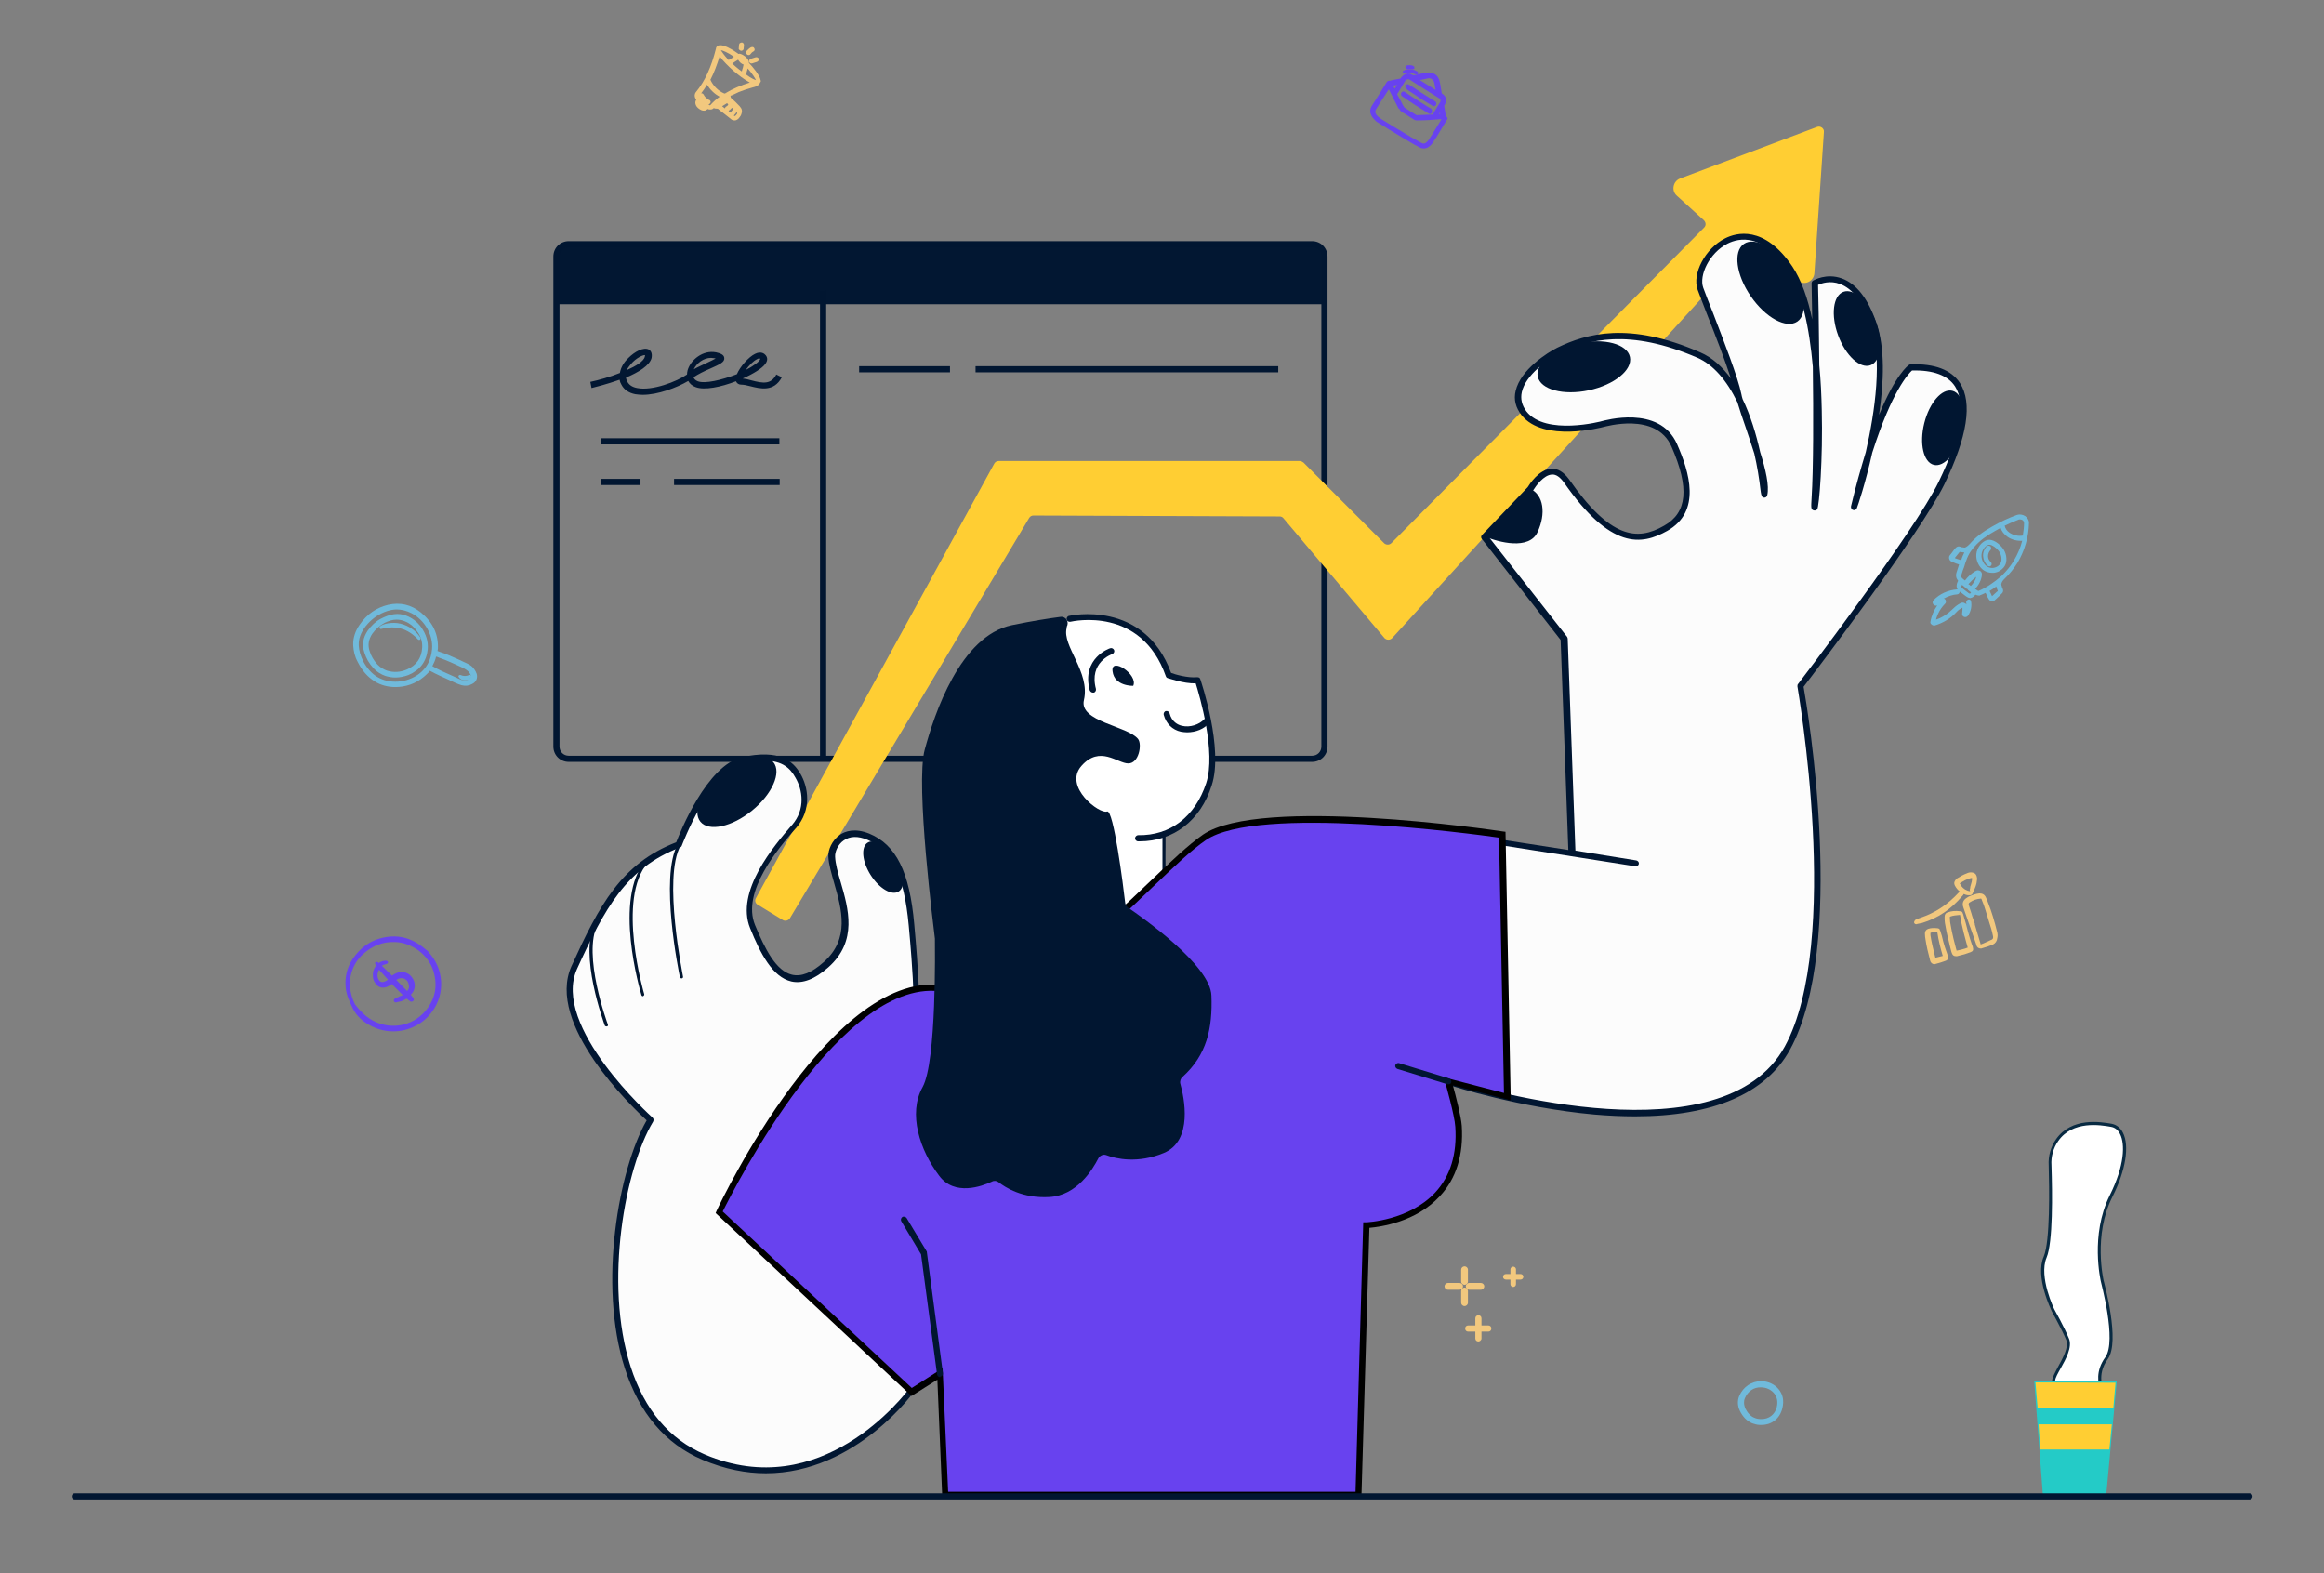 <?xml version="1.0" encoding="utf-8"?>
<!-- Generator: Adobe Illustrator 26.0.2, SVG Export Plug-In . SVG Version: 6.00 Build 0)  -->
<svg version="1.1" id="Layer_1" xmlns="http://www.w3.org/2000/svg" xmlns:xlink="http://www.w3.org/1999/xlink" x="0px" y="0px"
	 viewBox="0 0 754.7 510.9" style="enable-background:new 0 0 754.7 510.9;" xml:space="preserve">
<rect x="0" y="0" width="754.7" height="510.9" fill="#808080" stroke="none"/>
<style type="text/css">
	.st0{fill:#FFFFFF;}
	.st1{fill:#082A42;}
	.st2{fill:#24CBC7;}
	.st3{fill:#FFCE33;}
	.st4{fill:#021732;}
	.st5{fill:#011631;}
	.st6{fill:#FCFCFC;}
	.st7{fill:#6842EF;}
	.st8{fill:#F2C87E;}
	.st9{fill:none;}
	.st10{fill:#70BADB;}
</style>
<g>
	<g>
		<path class="st0" d="M667,451.6h15.8c0,0-2.6-5.1,1.4-10.6s-1.5-25.2-1.5-25.2s-3.6-14.6,2.9-27.4s5.1-22.1,0-23
			c-4.2-0.7-12.8-2-17.6,4.8c-1.7,2.4-2.5,5.3-2.3,8.2c0.2,6.9,0.6,24.7-1.6,29.8c-2.8,6.5,2.6,17.3,2.6,17.3s3.1,5.4,4.7,9.4
			s-4.4,10.9-4.6,13.4c-0.1,2.5-0.1,3.3-0.1,3.3C666.8,451.5,666.9,451.5,667,451.6z"/>
		<path class="st1" d="M666.3,452.8v-1.2c0,0,0-0.8,0.1-3.3c0.1-1,0.9-2.5,1.9-4.4c1.6-2.9,3.6-6.5,2.7-8.8
			c-1.6-3.8-4.7-9.2-4.7-9.3c-0.2-0.5-5.5-11.2-2.6-17.8c2.1-5,1.8-22.3,1.6-29.6c-0.2-3,0.7-6.1,2.4-8.5c5.1-7.2,14.5-5.6,18-5
			c1.6,0.3,2.9,1.3,3.7,2.9c2.2,4.3,0.9,12.3-3.4,20.8c-6.3,12.5-2.9,26.9-2.9,27.1c0.2,0.8,5.5,19.9,1.4,25.6
			c-3.8,5.2-1.4,9.9-1.3,10.1l0.4,0.7H667L666.3,452.8z M667.3,451.1H682c-0.6-1.7-1.6-5.9,1.7-10.4c3.8-5.3-1.5-24.5-1.5-24.7
			s-3.5-14.9,2.9-27.8c4.9-9.8,5-16.7,3.4-19.9c-0.7-1.4-1.7-2.2-3-2.4c-3.4-0.6-12.4-2.1-17.1,4.6c-1.6,2.3-2.4,5.1-2.2,7.9
			c0.3,9.1,0.5,25.1-1.6,30c-2.6,6.2,2.5,16.8,2.6,16.9c0,0,3.1,5.5,4.7,9.4c1.1,2.7-1,6.6-2.7,9.6c-0.9,1.6-1.8,3.2-1.8,4
			C667.3,449.8,667.3,450.6,667.3,451.1z"/>
	</g>
	<g>
		<polygon class="st2" points="684,485.3 663.4,485.3 660.6,448.6 687.4,448.6 		"/>
	</g>
	<g>
		<polygon class="st3" points="686.3,457.1 661.7,457.1 661,448.9 687,449 		"/>
	</g>
	<g>
		<polygon class="st3" points="685,470.7 662.6,470.7 662,462.5 685.8,462.5 		"/>
	</g>
	<g>
		<g>
			<g>
				<path class="st4" d="M430.1,98.8H180.7V83.3c0-2.2,1.8-4,4-4h241.4c2.2,0,4,1.8,4,4L430.1,98.8L430.1,98.8z"/>
			</g>
			<g>
				<path class="st5" d="M426.1,247.4H184.7c-2.8,0-5-2.2-5-5V83.3c0-2.8,2.2-5,5-5h241.4c2.8,0,5,2.2,5,5v159.1
					C431.1,245.2,428.9,247.4,426.1,247.4z M184.7,80.3c-1.7,0-3,1.3-3,3v159.1c0,1.7,1.3,3,3,3h241.4c1.7,0,3-1.3,3-3V83.3
					c0-1.7-1.3-3-3-3H184.7z"/>
			</g>
			<g>
				<rect x="266.3" y="94.3" class="st5" width="2" height="152.1"/>
			</g>
			<g>
				<rect x="195.1" y="142.3" class="st5" width="58" height="2"/>
			</g>
			<g>
				<rect x="195.1" y="155.5" class="st5" width="12.9" height="2"/>
			</g>
			<g>
				<rect x="218.9" y="155.5" class="st5" width="34.3" height="2"/>
			</g>
			<g>
				<path class="st4" d="M208.7,128.2c-0.8,0-1.7-0.1-2.4-0.2c-2.1-0.4-3.7-1.5-4.5-3.1c-0.3-0.5-0.5-1-0.6-1.6
					c-4.2,1.5-8.3,2.5-9.1,2.7l-0.4-2c2.8-0.6,6.4-1.6,9.6-2.9c0.3-1.7,1.2-3.4,2.8-4.9c2-2,4.9-3.6,6.6-2.7c0.5,0.3,1.2,1,0.9,2.7
					c-0.6,2.5-4.3,4.7-8.3,6.4c0,0.4,0.2,0.9,0.4,1.3c0.6,1.1,1.6,1.8,3.2,2.1c4.9,1,12.9-2.1,16.2-4.4c0-0.5,0.1-0.9,0.2-1.4
					c1-3.4,5-6.6,9.2-5.8c1.3,0.3,2.6,0.7,2.7,1.8c0.2,1.4-1.5,2.1-4.6,3.5c-1.9,0.8-3.9,1.8-5.4,2.8c0.2,0.5,0.6,1,1.4,1.3
					c2.3,0.9,7.8-0.4,12.7-2.3c1-2.4,3.8-5.6,5.9-6.6c2-1,3.1,0,3.5,0.5c0.3,0.4,0.9,1.4-0.2,2.8c-1,1.4-3.9,3.2-7.3,4.7
					c0.9,0.1,1.8,0.3,2.8,0.6c3.8,1,6.4,1.4,8.1-1.9l1.8,0.9c-2.6,4.9-7.1,3.7-10.3,2.9c-1.1-0.3-2.1-0.5-2.9-0.5
					c-0.8,0-1.4-0.4-1.7-1.1c-4.9,1.9-10.3,3-13.1,1.9c-1.1-0.4-1.9-1.1-2.4-2C219.8,125.9,213.6,128.2,208.7,128.2z M209.4,115.3
					c-0.7,0-2.8,0.9-4.5,2.9c-0.4,0.5-1,1.2-1.4,2c3.1-1.4,5.6-2.9,5.9-4.4C209.5,115.5,209.5,115.3,209.4,115.3
					C209.5,115.3,209.5,115.3,209.4,115.3z M246.6,116.4c-0.1,0-0.4,0-0.7,0.2c-1.3,0.6-2.7,2.1-3.7,3.5c1-0.5,1.9-1,2.7-1.6
					c2-1.3,2-2,2-2C246.9,116.5,246.8,116.4,246.6,116.4z M230.9,116.2c-2.5,0-4.7,1.8-5.6,3.7c1.4-0.8,2.9-1.4,4.3-2.1
					c0.9-0.4,2.1-1,2.8-1.4c-0.1,0-0.3-0.1-0.5-0.1C231.6,116.3,231.2,116.2,230.9,116.2z"/>
			</g>
			<g>
				<rect x="279" y="118.9" class="st4" width="29.5" height="2"/>
			</g>
			<g>
				<rect x="316.8" y="118.9" class="st4" width="98.3" height="2"/>
			</g>
		</g>
		<g>
			<g>
				<path class="st0" d="M347.7,200.9c0,0,23.7-5.6,32.2,18.3c0,0,5.3,2,9.4,1.6c0,0,7.6,22.1,3.7,33.7c-3.9,11.6-9.4,14.5-15,16.3
					c0,0,1,11.5-0.3,11.9c-2.2,0.6-8.8,13.7-14.7,11.7c-7.5-2.7-14.6-21.1-17-25.7C340.4,258.4,335.5,201.5,347.7,200.9z"/>
			</g>
			<g>
				<path class="st3" d="M590.1,41.2c1.1-0.4,2.3,0.5,2.2,1.6l-3.1,46c-0.2,2.4-2.9,3.9-4.9,2.6l-16.1-9.7c-0.7-0.4-1.5-0.3-2.1,0.3
					l-114,125.2c-0.7,0.7-1.8,0.7-2.5,0l-32.8-38.9c-0.3-0.4-0.8-0.6-1.2-0.6l-80-0.3c-0.6,0-1.1,0.3-1.4,0.8l-77.7,130
					c-0.5,0.7-1.4,1-2.2,0.6l-8.2-5c-0.8-0.4-1.1-1.4-0.6-2.2l77.4-141.1c0.3-0.5,0.8-0.8,1.4-0.8h97.8c0.4,0,0.8,0.2,1.2,0.5
					l26.2,26.2c0.6,0.6,1.7,0.6,2.3,0L553.4,73.9c0.7-0.7,0.6-1.7-0.1-2.4l-8.8-8c-1.8-1.6-1.2-4.6,1-5.5L590.1,41.2z"/>
			</g>
			<g>
				<path class="st5" d="M378,285.1c-0.3,0-0.5-0.2-0.5-0.5v-14.2c0-0.3,0.2-0.5,0.5-0.5s0.5,0.2,0.5,0.5v14.2
					C378.5,284.9,378.3,285.1,378,285.1z"/>
			</g>
			<g>
				<path class="st6" d="M496.9,158.8L482,174.4l25.9,33.1l2.5,69.6l20.6,3.3l-48.2-7.5l-11.2,78.6c0,0,87.2,28.7,109-11.2
					c19-34.8,4.2-117.6,4.2-117.6s37.9-49.6,45.9-65.9c7.5-15.5,15-38.4-10-37.5c0,0-9,6.1-18.5,45.4c0,0,13.5-39.6,6.4-59.7
					s-19-13.1-19-13.1s1.1,51.4,0,69.9s7.2-52.1-8.1-74.8c-15.3-22.6-32.2-1.9-29,6.7s10.8,27.2,12.4,34.5c1.5,7.2,9.9,26,8.3,32.4
					c-0.1,0.6-2.8-37.2-21.3-45.3c-21.8-9.5-35.3-6.5-45.6-1.5c-5.2,2.5-18.1,11.8-11.3,20.4s25.7,3.5,25.7,3.5s17.6-5.4,23.1,6.9
					c5.4,12.4,6.1,22-2.8,27c-8.9,5-18,4.9-32.2-15.4C502.9,148.1,496.9,158.8,496.9,158.8z"/>
				<path class="st5" d="M531,362.5c-4.2,0-8.7-0.2-13.3-0.6c-24.3-2.2-46.3-9.3-46.5-9.4c-0.5-0.2-0.7-0.6-0.7-1.1l11.2-78.6
					c0-0.3,0.2-0.5,0.4-0.7c0.2-0.2,0.5-0.2,0.7-0.2l26.5,4.1l-2.5-68.2L481.2,175c-0.3-0.4-0.3-0.9,0.1-1.3l14.8-15.5
					c0.5-0.8,3.6-5.8,7.7-6c2.1-0.1,4,1.1,5.7,3.4c13.5,19.4,22.2,20.1,30.9,15.1c7.5-4.2,8.3-12.2,2.4-25.7
					c-5-11.4-21.7-6.4-21.9-6.4c-0.8,0.2-19.6,5.2-26.8-3.8c-1.9-2.4-2.6-5.1-1.9-7.9c1.6-6.9,10.3-12.4,13.5-14
					c9.5-4.6,23.3-8.6,46.4,1.5c4,1.7,7.3,4.8,10,8.5c-1.9-5.9-5-13.9-7.7-20.7c-1.2-3.1-2.3-5.9-3.1-8.1
					c-1.9-5.2,2.5-13.5,8.9-16.7c3.5-1.8,12.7-4.5,21.9,9.2c2.9,4.4,5,10.4,6.4,17.1c-0.1-6.9-0.2-11.6-0.2-11.7
					c0-0.4,0.2-0.7,0.5-0.9c0.2-0.1,4.3-2.5,9.3-0.7c4.7,1.7,8.5,6.5,11.2,14.3c2.9,8.2,2.5,19.4,0.9,30c5.4-13.1,9.4-16,9.7-16.2
					c0.2-0.1,0.3-0.2,0.5-0.2c7.9-0.3,13.3,1.8,16.1,6.1c4.1,6.4,2.4,17.4-5.1,32.9c-7.6,15.6-42,60.9-45.7,65.7
					c1.3,7.2,14.1,84-4.4,117.8C573.5,355.1,556.2,362.5,531,362.5z M472.6,350.8c8.8,2.7,86.9,25.7,107-11
					c18.6-34.1,4.2-116.1,4.1-116.9c0-0.3,0-0.6,0.2-0.8c0.4-0.5,38-49.7,45.7-65.7c7.1-14.6,8.9-25.3,5.3-30.9
					c-2.3-3.6-7.1-5.4-14-5.2c-1.1,1-6.5,6.6-12.9,26.7c-2.2,9.9-4.7,17.3-5,18c-0.2,0.5-0.7,0.8-1.2,0.6c-0.5-0.1-0.8-0.7-0.7-1.2
					c1.6-6.8,3.3-12.6,4.8-17.6c3-13.1,5.5-30.5,1.6-41.6c-2.5-7.1-5.9-11.5-10-13c-3.2-1.2-6-0.2-7.1,0.3
					c0.1,2.7,0.3,13.5,0.4,26.1c0.5,5,0.7,10,0.8,14.5c0.4,15.6-0.8,31.5-1.5,32.3c-0.3,0.3-0.7,0.5-1.2,0.3c-0.8-0.3-0.8-0.8-0.6-4
					c0.6-9.3,0.6-27.2,0.4-42.6c-1.1-12.5-3.5-24.5-8.3-31.5c-8-11.9-15.6-10.4-19.4-8.5c-6,3.1-9.3,10.4-7.9,14.3
					c0.8,2.2,1.9,5,3.1,8c3.6,9.4,8.2,21.1,9.3,26.6c0.1,0.5,0.2,1,0.4,1.6c2.6,5.4,4.4,11.4,5.7,17.2c1.8,5.7,3,11,2.3,14
					c-0.1,0.5-0.5,0.8-1,0.8c-0.8-0.1-0.9-0.7-1.1-1.8c-0.5-4.4-1.2-8.6-2.1-12.5c-0.9-2.9-1.9-5.8-2.8-8.5c-1.1-3.1-2-5.9-2.7-8.2
					c-3.5-7.2-7.9-12.2-12.9-14.4c-22.4-9.7-35.7-5.9-44.7-1.5c-4.2,2-11.2,7.2-12.4,12.6c-0.5,2.2,0,4.3,1.5,6.3
					c6.3,8,24.5,3.2,24.7,3.1c0.2,0,18.5-5.5,24.2,7.5c4,9.1,8,21.9-3.2,28.2c-8.4,4.7-18.3,6.1-33.5-15.7c-1.3-1.8-2.6-2.7-3.9-2.6
					c-2.7,0.1-5.3,3.8-6.1,5.1c0,0.1-0.1,0.1-0.1,0.2l-14.3,15l25.4,32.4c0.1,0.2,0.2,0.4,0.2,0.6l2.5,68.8l19.8,3.2
					c0.5,0.1,0.9,0.6,0.8,1.1c-0.1,0.5-0.6,0.9-1.1,0.8l-47.2-7.4L472.6,350.8z M496.9,158.8L496.9,158.8L496.9,158.8z"/>
			</g>
			<g>
				<path class="st6" d="M297.6,322.5c0,0,0-5.6-1.5-22.2c-1.5-16.7-5.7-25.2-14-28.6c-8.3-3.5-12.1,3-11.9,6.4
					c0.3,8.8,10.7,24-1.8,35.2c-12.5,11.1-18.9-0.2-23.9-12.4c-4.8-11.5,8.3-26.5,13.5-32.5c5.1-6,3.3-13,1.3-16.5
					c-2.3-4-6.4-7.5-17.9-4.9s-20.7,27.4-20.7,27.4c-17.5,6.7-24.8,19.9-33.9,39.9c-8.9,19.6,24.7,49.5,24.7,49.5
					c-12.8,21.1-23.3,92.3,17.2,109.5s68.3-22.7,68.3-22.7L297.6,322.5z"/>
				<path class="st5" d="M248.7,478.4c-6.4,0-13.3-1.3-20.6-4.4c-12-5.1-20.5-15.1-25.2-29.7c-8.8-27.4-1.9-64.9,7.1-80.5
					c-4.7-4.3-32.9-31.3-24.4-50.1c9-19.8,16.2-33.3,34-40.2c1.3-3.4,10-25,21.3-27.6c12.4-2.8,16.7,1.4,19,5.3
					c2.6,4.4,3.8,11.7-1.4,17.7l-0.2,0.2c-5.3,6.1-17.6,20.4-13.1,31.3c3.2,7.7,6.8,14.9,12,16.1c3,0.7,6.4-0.6,10.3-4.1
					c8.6-7.6,5.8-17.2,3.4-25.6c-0.9-3.2-1.8-6.2-1.9-8.7c-0.1-2.1,1.1-5.1,3.7-7c1.8-1.2,4.9-2.3,9.6-0.4
					c8.7,3.6,13.1,12.4,14.6,29.5c1.5,16.5,1.5,22.1,1.5,22.3l0,0l-0.8,127.9c0,0.2-0.1,0.4-0.2,0.6
					C297.4,451.4,278.2,478.4,248.7,478.4z M248.3,247c-1.9,0-4.2,0.3-6.9,0.9c-10.9,2.5-19.9,26.5-20,26.7
					c-0.1,0.3-0.3,0.5-0.6,0.6c-17.4,6.6-24.5,19.9-33.4,39.4c-8.5,18.7,24.2,48,24.5,48.3c0.4,0.3,0.4,0.9,0.2,1.3
					c-9,14.9-16.1,52.3-7.3,79.6c4.5,14,12.6,23.6,24.1,28.5c37.7,16,64.5-18.8,66.9-22.1l0.8-127.6c0-0.2,0-5.9-1.5-22.1
					s-5.5-24.5-13.4-27.8c-3.1-1.3-5.7-1.2-7.7,0.2c-1.9,1.3-2.9,3.7-2.8,5.3c0.1,2.3,0.9,5.2,1.8,8.2c2.5,8.6,5.6,19.2-4,27.7
					c-4.4,3.9-8.4,5.4-12,4.6c-6.1-1.4-10.1-9.1-13.4-17.3c-4.9-12,7.9-26.9,13.4-33.3l0.2-0.2c4.5-5.2,3.4-11.5,1.1-15.4
					C256.7,249.6,254.2,247,248.3,247z"/>
			</g>
			<g>
				<path class="st7" d="M441.2,485.4l2.5-87.5c0,0,31.8-0.8,30-32.1c-0.2-3.7-3.3-14.6-3.3-14.6l19.2,5l-1.7-85
					c0,0-78.4-11.7-96.7,0.8c-18.3,12.5-48.4,55.9-84.2,49.2c-35.8-6.7-73.4,72.5-73.4,72.5l62.5,58.4l9.2-5.8l1.7,39.2h134.2V485.4
					z"/>
				<path d="M442.1,486.4H306l-1.6-38.4l-8.4,5.3l-63.6-59.4l0.3-0.7c1.5-3.3,38.2-79.8,74.5-73.1c26,4.8,49.5-17.8,66.7-34.3
					c6.4-6.1,11.9-11.4,16.8-14.8c18.5-12.6,94.2-1.5,97.4-1l0.8,0.1l1.7,87.2l-18.8-4.9c0.9,3.2,2.7,10.2,2.9,13.2
					c0.6,9.4-1.8,17.1-7.1,22.8c-7.8,8.5-19.5,10-22.9,10.3L442.1,486.4z M307.9,484.4h132.3l2.5-87.5h0.9c0.1,0,14-0.5,22.5-9.7
					c4.9-5.3,7.1-12.5,6.5-21.3c-0.2-3.6-3.2-14.3-3.3-14.4l-0.5-1.7l19.6,5.1l-1.6-82.9c-8.5-1.2-78.4-10.7-95.2,0.8
					c-4.7,3.2-10.2,8.5-16.5,14.5c-15.8,15.2-36.9,35.5-60.8,35.5c-2.5,0-5-0.2-7.6-0.7c-33-6.1-68.2,63.7-72,71.3l61.4,57.3l10-6.4
					L307.9,484.4z"/>
			</g>
			<g>
				<path class="st5" d="M221.3,317.7c-0.2,0-0.4-0.2-0.5-0.4c-0.3-1.3-6.7-32.5-0.7-43.2c0.1-0.2,0.4-0.3,0.7-0.2
					c0.2,0.1,0.3,0.4,0.2,0.7c-5.8,10.4,0.8,42.2,0.8,42.5c0.1,0.3-0.1,0.5-0.4,0.6C221.4,317.7,221.3,317.7,221.3,317.7z"/>
			</g>
			<g>
				<path class="st5" d="M208.8,323.5c-0.2,0-0.4-0.1-0.5-0.4c-0.4-1.3-9.3-31.5,1.4-43.7c0.2-0.2,0.5-0.2,0.7,0s0.2,0.5,0,0.7
					c-10.3,11.7-1.3,42.4-1.2,42.7C209.3,323.1,209.1,323.3,208.8,323.5C208.9,323.5,208.8,323.5,208.8,323.5z"/>
			</g>
			<g>
				<path class="st5" d="M196.9,333.3c-0.2,0-0.4-0.1-0.5-0.3c-0.3-0.9-8.5-23.1-3.2-33.4c0.1-0.2,0.4-0.3,0.7-0.2
					c0.2,0.1,0.3,0.4,0.2,0.7c-5.1,9.9,3.2,32.3,3.3,32.6c0.1,0.3,0,0.5-0.3,0.6C197,333.3,197,333.3,196.9,333.3z"/>
			</g>
			<g>
				<path class="st5" d="M354.9,224.9c-0.4,0-0.8-0.3-1-0.7c-2.8-10.5,6.5-13.7,6.6-13.7c0.5-0.2,1.1,0.1,1.3,0.6
					c0.2,0.5-0.1,1.1-0.6,1.3c-0.3,0.1-7.6,2.7-5.3,11.3c0.1,0.5-0.2,1.1-0.7,1.2C355.1,224.9,355,224.9,354.9,224.9z"/>
			</g>
			<g>
				<path class="st5" d="M385.5,237.8c-0.7,0-1.3-0.1-2-0.2c-2.8-0.6-4.8-2.6-5.6-5.5c-0.1-0.5,0.2-1.1,0.7-1.2
					c0.5-0.1,1.1,0.2,1.2,0.7c0.7,2.8,2.7,3.8,4.1,4.1c2.5,0.6,5.6-0.4,7.2-2.2c0.4-0.4,1-0.5,1.4-0.1s0.5,1,0.1,1.4
					C391.1,236.7,388.3,237.8,385.5,237.8z"/>
			</g>
			<g>
				<path class="st5" d="M368,222.7c0,0-6.1,0.2-6.7-4.7C360.6,213.1,369.7,219,368,222.7z"/>
			</g>
			<g>
				<path class="st5" d="M346.4,203.9c-1.6,5.8,7.7,14.3,5.6,23.4c-1.7,7.1,14.3,8.4,17.6,12.7c1.3,1.7,0.3,7.9-3.2,7.9
					s-9.2-6-15.2,0.8s6,15.8,8.3,14.8c2.1-0.9,5.3,24.4,5.9,29.7c0.1,0.6,0.4,1.1,0.9,1.5c4.5,3.1,26.8,18.7,27.1,28.6
					c0.4,10.6-1.5,19.3-9.4,26.4c-0.6,0.5-0.9,1.4-0.7,2.2c1.2,4.3,4.3,18.5-5.4,22.5c-8.4,3.5-15.5,1.9-18.6,0.7
					c-1-0.4-2.1,0.1-2.6,1c-1.9,3.7-7,12.1-15.9,12.6c-8.8,0.5-14.3-3.1-16.5-4.8c-0.6-0.5-1.5-0.6-2.2-0.2
					c-3.2,1.5-12.1,4.8-17.1-1.9c-6.3-8.3-10.2-20.2-5.4-28.8c4.6-8.3,4-45.8,4-48c0-0.1,0-0.1,0-0.2c-0.3-2.5-6.4-50.2-3.3-61.4
					c3.1-11.5,11.5-36.9,28.3-40.4c6.8-1.4,12-2.2,15.8-2.7c1.8-0.2,2.9,1.7,2,3.2C346.5,203.8,346.4,203.8,346.4,203.9z"/>
			</g>
			<g>
				
					<ellipse transform="matrix(0.824 -0.567 0.567 0.824 49.166 342.044)" class="st5" cx="574.9" cy="91.9" rx="7.8" ry="15.3"/>
			</g>
			<g>
				
					<ellipse transform="matrix(0.775 -0.631 0.631 0.775 -108.601 208.953)" class="st5" cx="239.5" cy="257.2" rx="15.3" ry="7.8"/>
			</g>
			<g>
				
					<ellipse transform="matrix(0.978 -0.209 0.209 0.978 -13.554 110.013)" class="st5" cx="514.3" cy="119.2" rx="15.3" ry="7.8"/>
			</g>
			<g>
				<path class="st5" d="M489.8,166.6l7.1-7.9c4.4,2,5.2,8.1,2.4,14.1c-2.7,5.9-12.7,3.3-17.1,1.4L489.8,166.6z"/>
			</g>
			<g>
				
					<ellipse transform="matrix(0.938 -0.347 0.347 0.938 0.59 216.075)" class="st5" cx="602.9" cy="106.4" rx="6.5" ry="12.7"/>
			</g>
			<g>
				<ellipse transform="matrix(0.243 -0.97 0.97 0.243 342.94 717.243)" class="st5" cx="631" cy="138.9" rx="12.4" ry="6.3"/>
			</g>
			<g>
				
					<ellipse transform="matrix(0.844 -0.536 0.536 0.844 -106.185 197.841)" class="st5" cx="286.9" cy="281.4" rx="4.8" ry="9.4"/>
			</g>
			<g>
				<path class="st5" d="M305.3,447.2c-0.5,0-0.9-0.4-1-0.9l-5.2-39l-6.4-10.7c-0.3-0.5-0.1-1.1,0.3-1.4s1.1-0.1,1.4,0.3l6.5,10.8
					c0.1,0.1,0.1,0.2,0.1,0.4l5.2,39.2c0.1,0.5-0.3,1.1-0.9,1.1C305.4,447.2,305.3,447.2,305.3,447.2z"/>
			</g>
			<g>
				<path class="st5" d="M470.4,352.1c-0.1,0-0.2,0-0.3,0l-16.3-5c-0.5-0.2-0.8-0.7-0.7-1.2c0.2-0.5,0.7-0.8,1.2-0.7l16.3,5
					c0.5,0.2,0.8,0.7,0.7,1.2C471.2,351.9,470.8,352.1,470.4,352.1z"/>
			</g>
		</g>
		<g>
			<path class="st8" d="M475.6,417.2c0.6,0,1.1-0.5,1.1-1.1v-3.8c0-0.6-0.5-1.1-1.1-1.1s-1.1,0.5-1.1,1.1v3.8
				C474.5,416.7,475,417.2,475.6,417.2z"/>
			<path class="st8" d="M476.7,423v-3.8c0-0.2-0.1-0.5-0.3-0.7c0.2,0.2,0.4,0.3,0.7,0.3h3.8c0.6,0,1.1-0.5,1.1-1.1s-0.5-1.1-1.1-1.1
				h-3.8c-0.6,0-1.1,0.5-1.1,1.1c0,0.2,0.1,0.5,0.3,0.7c-0.2-0.2-0.4-0.3-0.7-0.3c-0.6,0-1.1,0.5-1.1,1.1v3.8c0,0.6,0.5,1.1,1.1,1.1
				S476.7,423.6,476.7,423z"/>
			<path class="st8" d="M475.1,417.7c0-0.6-0.5-1.1-1.1-1.1h-3.8c-0.6,0-1.1,0.5-1.1,1.1s0.5,1.1,1.1,1.1h3.8
				C474.6,418.8,475.1,418.3,475.1,417.7z"/>
			<path class="st8" d="M483.3,430.4h-2.2v-2.3c0-0.6-0.4-1-1-1s-1,0.4-1,1v2.3h-2.3c-0.6,0-1,0.4-1,1s0.4,1,1,1h2.3v2.2
				c0,0.6,0.4,1,1,1c0.4,0,0.8-0.3,1-0.8v-2.4h2.2c0.6,0,1-0.4,1-1S483.9,430.4,483.3,430.4z"/>
			<path class="st8" d="M493.8,413.7h-1.5v-1.5c0-0.5-0.4-0.9-0.9-0.9s-0.9,0.4-0.9,0.9v1.5H489c-0.5,0-0.9,0.4-0.9,0.9
				s0.4,0.9,0.9,0.9h1.5v1.5c0,0.5,0.4,0.9,0.9,0.9s0.9-0.4,0.9-0.9v-1.5h1.5c0.5,0,0.9-0.4,0.9-0.9S494.3,413.7,493.8,413.7z"/>
		</g>
		<g>
			<line class="st9" x1="24.3" y1="485.9" x2="730.5" y2="485.9"/>
			<path class="st5" d="M730.5,486.9H24.3c-0.6,0-1-0.4-1-1s0.4-1,1-1h706.2c0.6,0,1,0.4,1,1S731,486.9,730.5,486.9z"/>
		</g>
		<g>
			<path class="st5" d="M370.1,273.2c-0.2,0-0.3,0-0.5,0c-0.6,0-1-0.5-1-1s0.5-1,1-1l0,0c10.4,0.2,18.5-6,22.1-16.9
				c3.3-10-2.2-28.5-3.4-32.4c-4.1,0.1-8.8-1.7-9.1-1.7c-0.3-0.1-0.5-0.3-0.6-0.6c-8-22.8-30.1-17.9-31-17.7
				c-0.5,0.1-1.1-0.2-1.2-0.7s0.2-1.1,0.7-1.2c0.2-0.1,24.4-5.5,33.2,18.5c1.3,0.5,5.4,1.7,8.5,1.4c0.5,0,0.9,0.2,1,0.7
				c0.3,0.9,7.6,22.5,3.7,34.4C389.9,266.4,381.1,273.2,370.1,273.2z"/>
		</g>
		<path class="st10" d="M577.6,451.1c-1.3-1.6-3.4-2.6-5.7-2.6c-3.1,0-5.8,1.8-7.1,4.8c-0.6,1.4-0.6,3.2,0.2,4.8
			c0.9,1.9,2.3,3.4,4.1,4.1l0,0c0.7,0.2,1.5,0.5,2.4,0.5c0.2,0,0.4,0,0.5,0c3.4,0,6-2.1,6.8-5.4C579.4,454.8,579,452.8,577.6,451.1z
			 M576.1,452.4c1,1.2,1.3,2.7,0.9,4.5c-0.6,2.4-2.5,3.9-5,3.9c-0.8,0-1.6-0.1-2.2-0.4c-1.2-0.4-2.3-1.6-3-3
			c-0.6-1.4-0.5-2.6-0.2-3.3c1-2.4,3-3.7,5.3-3.6C573.5,450.5,575.1,451.2,576.1,452.4z"/>
	</g>
</g>
<g>
	<path class="st8" d="M247,26c-0.3-1.6-2.5-4.2-3.8-5.6c0-0.1,0-0.2,0-0.3c0-0.1,0-0.3-0.1-0.4c-0.5-1-1.6-1.9-2.7-2.2
		c-0.2-0.1-0.3,0-0.5,0c0,0-0.1,0-0.1,0c-1.2-0.9-5.6-3.9-7-2.4c-0.2,0.2-0.3,0.4-0.3,0.7c-1.5,6-3.6,10.6-6.5,14.1
		c-0.5,0.6-0.5,1.4-0.2,2c0.1,0.2,0.2,0.3,0.3,0.5c-0.2,0.3-0.3,0.6-0.3,0.9c0,0.6,0.3,1.3,0.9,1.8c0.6,0.5,1.4,1,2.3,0.8
		c0,0,0.1,0,0.2-0.1c0.2-0.1,0.4-0.2,0.6-0.4c0.1,0,0.1,0,0.2,0.1c0.4,0.1,0.8,0.1,1.2,0c0.2-0.1,0.4-0.2,0.6-0.4
		c0.4,0.2,0.9,0.2,1.2,0.2c0,0,0.1,0,0.1,0c0.5,0.4,0.9,0.8,1.4,1.1c0.9,0.7,1.8,1.4,2.8,2.2c0.3,0.3,0.7,0.5,1.2,0.5c0,0,0,0,0,0
		c0.2,0,0.4,0,0.6-0.1c0.4-0.2,0.7-0.4,0.9-0.7c0.2-0.3,0.6-0.7,0.7-1.1c0.2-0.5,0.3-1.1,0.2-1.5c-0.1-0.5-0.4-0.8-0.7-1.2
		c-0.9-1-1.9-1.9-2.9-2.8c0-0.2,0-0.4-0.1-0.6c0.1,0,0.2-0.1,0.3-0.1c0.1,0,0.2-0.1,0.3-0.1c0.7-0.3,1.4-0.7,2.1-1
		c1.5-0.6,3-1.1,4.5-1.5c0.4-0.1,0.8-0.2,1.3-0.4c0.4-0.2,1-0.7,1.2-1.3C247.1,26.6,247.1,26.3,247,26z M235.9,30.6l-0.3-0.4
		c-0.1,0.1-0.2,0.1-0.3,0.2c-2-0.8-3.7-2.5-4.6-4.5c1.2-2.3,2.1-4.8,3-7.6c1.1,1.5,2.9,3.3,4.5,4.7c1.5,1.3,3.6,2.9,5.3,3.8
		c-2.9,0.9-5.5,2-7.8,3.4L235.9,30.6z M236.1,33.5l0.4,0.4c-0.1,0.3-0.4,0.6-0.7,0.7c-0.2,0.1-0.3,0.4-0.4,0.6
		c-0.3-0.2-0.6-0.5-0.9-0.7L236.1,33.5z M236.6,36l0.1-0.1c0.4-0.2,0.7-0.6,1-0.9c0.1,0.1,0.2,0.2,0.4,0.3c-0.1,0.3-0.3,0.6-0.6,0.9
		c-0.1,0.1-0.2,0.3-0.2,0.4C237,36.4,236.7,36.2,236.6,36C236.5,36,236.5,36,236.6,36z M238.5,37.3c0.3-0.3,0.5-0.6,0.7-0.9
		c0.1,0.1,0.2,0.3,0.2,0.4c0,0.2-0.3,0.4-0.4,0.6c-0.2,0.2-0.3,0.3-0.4,0.3c0,0-0.1,0-0.3-0.2c0,0,0,0,0,0
		C238.4,37.4,238.4,37.4,238.5,37.3z M229.4,33.5C229.4,33.5,229.4,33.5,229.4,33.5c0,0.1,0,0-0.1,0
		C229.3,33.5,229.3,33.5,229.4,33.5z M230,33.9c0.1,0,0.2,0,0.3-0.1c0.4-0.2,0.6-0.6,0.4-1c-0.1-0.2-0.3-0.4-0.6-0.4
		c-0.1-0.1-0.2-0.3-0.3-0.3c-0.6-0.3-1-0.8-1.3-1.4c-0.1-0.2-0.3-0.3-0.5-0.4c-0.1,0-0.2,0-0.3,0c0.7-0.9,1.3-1.8,1.9-2.8
		c1,1.6,2.4,3,4.1,3.9c-1.1,0.8-2.1,1.7-3,2.7l0,0c-0.1,0.1-0.1,0.1-0.2,0.1C230.4,34.1,230.2,34,230,33.9
		C230,33.9,230,33.9,230,33.9z M239.1,21.8c-0.5-0.4-0.9-0.8-1.3-1.2c0.4-0.2,0.7-0.5,1.1-0.7c0.3-0.2,0.5-0.3,0.8-0.5
		c0.4,0.7,1,1.3,1.8,1.6c-0.1,0.3-0.2,0.5-0.2,0.8c-0.2,0.5-0.3,1-0.4,1.4C240.3,22.8,239.7,22.3,239.1,21.8z M238,18.7
		c-0.5,0.3-1,0.6-1.4,0.8c-1.5-1.6-2.2-2.7-2.5-3.2c0.6,0.1,2.2,0.7,4.2,2.1C238.3,18.5,238.2,18.6,238,18.7z M245.5,26
		c-0.5-0.1-1.6-0.6-3.2-1.8c0.1-0.5,0.3-1.3,0.5-1.9c0,0,0-0.1,0-0.1C244.4,24,245.2,25.4,245.5,26z"/>
	<path class="st8" d="M240.7,16.5C240.8,16.5,240.8,16.5,240.7,16.5c0.4,0,0.8-0.3,0.8-0.7l0.1-1.2c0-0.4-0.3-0.8-0.7-0.8
		c-0.2,0-0.4,0.1-0.6,0.2c-0.2,0.1-0.2,0.3-0.3,0.5l-0.1,1.3c0,0.1,0,0.2,0.1,0.3C240.2,16.3,240.5,16.5,240.7,16.5z"/>
	<path class="st8" d="M242.6,17.7L242.6,17.7c0.1,0.1,0.3,0.2,0.5,0.2c0.2,0,0.5-0.1,0.6-0.3c0.3-0.4,0.6-0.7,1-0.9
		c0.4-0.2,0.5-0.7,0.2-1.1c-0.2-0.4-0.7-0.4-1.1-0.2c-0.5,0.3-1,0.8-1.4,1.2c-0.2,0.2-0.2,0.5-0.1,0.8
		C242.4,17.5,242.5,17.6,242.6,17.7z"/>
	<path class="st8" d="M243.4,19.4c-0.1,0.2-0.1,0.4-0.1,0.6l0,0.1c0.1,0.3,0.4,0.5,0.7,0.5c0.1,0,0.2,0,0.2,0l1.6-0.5
		c0.2-0.1,0.4-0.2,0.5-0.4c0.1-0.2,0.1-0.4,0.1-0.6c-0.1-0.4-0.6-0.6-1-0.5l-1.6,0.5C243.6,19,243.4,19.2,243.4,19.4z"/>
</g>
<g>
	<path class="st10" d="M651.3,183.2c0.6-1.6,0.2-3.9-1.1-5.4c-0.9-1.1-3-3-5-2.4c-1.7,0.5-3.2,2.5-3.4,4.5c-0.2,2,0.8,4.2,2.4,5.3
		c0.8,0.5,1.7,0.8,2.7,0.8c0.2,0,0.4,0,0.6,0c0.7-0.1,1.4-0.3,2-0.7C650.4,184.7,651,184,651.3,183.2z M649,178.8
		c0.9,1.1,1.2,2.7,0.8,3.8c-0.3,0.7-0.8,1.1-1.1,1.3c-1.1,0.7-2.4,0.7-3.5,0c-1.1-0.8-1.9-2.4-1.7-3.9c0.1-1.3,1.2-2.8,2.3-3.1
		c0.1,0,0.2,0,0.3,0C646.9,176.9,648.2,177.8,649,178.8z"/>
	<path class="st10" d="M645.8,177.2c-0.2,0-0.4,0.1-0.6,0.2c-0.8,0.8-1.3,2-1.2,3.2c0.1,1.2,0.6,2.3,1.5,3.1
		c0.1,0.1,0.3,0.2,0.5,0.2c0,0,0.1,0,0.1,0c0.2,0,0.4-0.1,0.5-0.3c0.3-0.3,0.2-0.8-0.1-1.1c-0.6-0.5-0.9-1.2-0.9-1.9
		c0-0.7,0.3-1.5,0.8-2c0.2-0.2,0.2-0.4,0.2-0.6s-0.1-0.4-0.2-0.6C646.2,177.3,646,177.2,645.8,177.2
		C645.8,177.2,645.8,177.2,645.8,177.2z"/>
	<path class="st10" d="M657.7,167.6c-0.8-0.5-1.8-0.7-2.7-0.4c-2.8,1-5.5,2.3-8.1,3.8c-3.2,1.8-5.5,3.6-7.2,5.6
		c-0.4,0.4-1,1-1.6,1.2c-0.1,0-0.6,0-0.9-0.1c-0.1,0-0.2,0-0.3,0c0,0-0.1,0-0.1-0.1c-0.7-0.3-1.2-0.2-1.7,0.3l-0.6,0.7
		c-0.4,0.6-0.9,1.2-1.3,1.7c-0.3,0.3-0.3,0.8-0.2,1.2c0.1,0.4,0.4,0.7,0.8,0.9c0.5,0.2,1,0.4,1.5,0.6c0.3,0.1,0.6,0.2,0.9,0.3
		l-0.1,0.3c-0.2,0.6-0.4,1.3-0.6,1.9c-0.2,0.5-0.4,1.2-0.2,2c0.1,0.4,0.4,0.8,0.6,1.1c-0.3,0.5-0.7,1.5-0.4,2.3
		c0.1,0.2,0.1,0.3,0.2,0.5c-0.1,0-0.1,0-0.2,0c-2.8,0.2-5.6,1.4-7.6,3.5c-0.3,0.3-0.4,0.9-0.1,1.3c0.3,0.4,0.8,0.6,1.2,0.4l0.1,0
		c-1.1,1.6-1.9,3.4-2.2,5.3c-0.1,0.4,0.1,0.7,0.4,0.9c0.2,0.2,0.4,0.3,0.7,0.3c0,0,0.1,0,0.1,0c0,0,0.1,0,0.2,0
		c2.7-0.8,5.2-2.3,7.1-4.4c0.5-0.6,1.2-1,1.9-1.4c0,0.6,0,1.2-0.1,1.8c-0.1,0.5,0.1,1,0.6,1.2c0.5,0.2,1,0,1.3-0.4
		c0.9-1.3,1.3-3,1-4.6c0-0.2-0.1-0.4-0.3-0.5c-0.2-0.1-0.4-0.2-0.6-0.1c-0.4,0.1-0.7,0.5-0.7,0.9c0,0.2,0.1,0.5,0.1,0.7
		c-0.1-0.2-0.3-0.3-0.5-0.4c-0.5-0.3-1-0.3-1.5,0c-0.8,0.4-1.6,1-2.3,1.7c-1.6,1.6-3.5,2.9-5.6,3.6c0.5-1.9,1.5-3.7,2.9-5.1
		c0.4-0.3,0.4-0.9,0.2-1.3c-0.1-0.2-0.3-0.4-0.6-0.4c1.4-0.8,2.9-1.3,4.4-1.4c0.4,0,0.8-0.4,0.8-0.9c0,0,0,0,0,0
		c0.1,0.1,0.2,0.2,0.3,0.2l1.7,1.3c0.3,0.2,0.7,0.5,1.3,0.6c0.1,0,0.2,0,0.2,0c0.7-0.1,1.3-0.7,1.6-1.1c0.5,0.2,0.9,0.3,1.2,0.3
		c0.1,0,0.2,0,0.3-0.1c0.6-0.2,1.2-0.5,1.8-0.8c0.1,0.2,0.2,0.4,0.3,0.6c0.2,0.5,0.4,1,0.7,1.4c0.2,0.4,0.5,0.6,0.9,0.7
		c0.1,0,0.2,0,0.2,0c0.1,0,0.1,0,0.2,0c0.3,0,0.5-0.2,0.7-0.3c0.5-0.5,1-0.9,1.5-1.4l0.8-0.8c0.5-0.5,0.5-1,0.2-1.7
		c0,0,0-0.1-0.1-0.1c0-0.1-0.1-0.2-0.1-0.4c-0.1-0.2-0.2-0.7-0.2-0.8c0.1-0.6,0.4-1.1,1-1.7c1.7-1.6,3.1-3.4,4.3-5.3
		c2.3-3.9,3.6-8.3,3.7-12.9C658.9,169,658.5,168.2,657.7,167.6z M642.5,191.9c-0.1,0-0.3-0.1-0.7-0.4c-0.1-0.1-0.3-0.2-0.4-0.3
		c1.2-1.2,2-2.8,2.2-4.4c0-0.2,0.1-0.7-0.3-1.2c-0.3-0.3-0.7-0.4-1.2-0.4c-0.3,0.1-0.5,0.2-0.7,0.3c-1.3,0.8-2.4,1.8-3.3,3
		c-0.1-0.1-0.3-0.3-0.5-0.4c-0.3-0.3-0.6-0.5-0.7-0.8c-0.1-0.3,0.1-0.7,0.2-1.1c0.2-0.7,0.4-1.3,0.7-2c0.6-2,1.2-3.9,2.5-5.6
		c0.2-0.3,0.5-0.6,0.7-0.9c0.1-0.1,0.2-0.2,0.3-0.3c1.6-1.8,3.7-3.4,6.6-5c0.6-0.3,1.2-0.7,1.8-1c0.3,1.1,1.1,2.1,2.2,2.9
		c1.4,1,3.2,1.4,4.8,1.3c-0.6,2.3-1.5,4.4-2.7,6.4c-1,1.7-2.3,3.3-3.7,4.7c-0.1,0.1-0.2,0.2-0.3,0.3
		C647.6,189.1,645.1,190.8,642.5,191.9z M635.9,181.6c-0.4-0.1-0.8-0.3-1.1-0.4c0.4-0.5,0.8-1,1.2-1.5l0.4-0.5
		c0.1,0,0.3,0.1,0.4,0.1c0.1,0,0.2,0,0.3,0c0.3,0,0.5,0.1,0.8,0.1c-0.4,0.8-0.8,1.7-1,2.5C636.5,181.8,636.2,181.7,635.9,181.6z
		 M640,190.3l-0.1-0.1c-0.2-0.2-0.4-0.4-0.7-0.5c0.8-0.9,1.6-1.7,2.6-2.4C641.5,188.4,640.9,189.4,640,190.3z M637.1,189.9
		c0.1,0.1,0.2,0.2,0.3,0.2c0.5,0.4,1,0.9,1.5,1.3l0.3-0.4l0,0l-0.2,0.5c0.2,0.2,0.7,0.5,1.1,0.9c-0.2,0.2-0.3,0.3-0.4,0.4
		c-0.1,0-0.3-0.2-0.4-0.2l-1.7-1.3c-0.3-0.3-0.6-0.5-0.7-0.7C637,190.5,637,190.2,637.1,189.9z M656.8,168.9c0.3,0.2,0.5,0.6,0.5,1
		c0,1.3-0.2,2.7-0.4,4c-1.4,0.3-3.1-0.1-4.3-0.9c-0.9-0.6-1.4-1.4-1.6-2.3c1.5-0.7,3-1.4,4.6-2C656,168.6,656.5,168.7,656.8,168.9z
		 M648.8,191.9l-0.5,0.4c-0.5,0.4-0.9,0.9-1.4,1.3c-0.2-0.4-0.3-0.7-0.5-1.1c-0.1-0.2-0.2-0.4-0.3-0.6c0.8-0.5,1.5-0.9,2.2-1.5
		c0,0.3,0.1,0.6,0.2,0.8l0.1,0.2C648.6,191.6,648.7,191.7,648.8,191.9z M649,191.7l0.3,0.4L649,191.7L649,191.7
		C649,191.7,649,191.7,649,191.7z M646.9,194.9L646.9,194.9L646.9,194.9L646.9,194.9z"/>
</g>
<g>
	<path class="st8" d="M648.5,302.4c-0.8-3.2-1.7-6.3-2.9-9.3c-0.2-0.6-0.4-1.1-0.7-1.7c-0.4-0.9-1.1-1.3-2.1-1.3
		c-1.1,0.1-2.1,0.5-2.9,0.8c-0.5,0.2-0.9,0.4-1.3,0.7c-1.1,0.7-1.5,1.8-1,3.1l2.1,6.1c0,0.1,0.1,0.1,0.1,0.2l1.8,5.2
		c0,0.1,0.1,0.2,0.1,0.3c0,0.1,0.1,0.2,0.1,0.4c0.2,0.7,0.7,1.1,1.4,1.1c0.2,0,0.3,0,0.5-0.1c1.2-0.3,2.3-0.7,3.5-1.2
		c0.8-0.4,1.3-1.1,1.4-2.1C648.8,303.8,648.7,303.1,648.5,302.4z M645.3,305.8l-1.1,0.5c-0.3,0.1-0.7,0.3-1,0.4c0,0,0-0.1,0-0.1
		l-0.2-0.7l-1.7-5.7c0-0.1,0-0.2,0-0.3l-0.3-0.8c-0.2-0.6-0.4-1.2-0.6-1.8l-0.1-0.4c-0.3-0.9-0.6-1.9-0.9-2.8
		c-0.2-0.6-0.1-0.9,0.3-1.1c1.1-0.7,2.2-1.1,3.5-1.2c0.1,0,0.1,0,0.2,0c0,0,0,0,0,0c0,0,0,0.1,0.1,0.2l0.3,0.8
		c0.3,0.7,0.6,1.5,0.8,2.2c0.8,2.5,1.5,4.9,2.1,6.8c0.2,0.6,0.3,1.3,0.5,2.1c0.2,0.9-0.2,1.2-0.6,1.3
		C646.1,305.4,645.7,305.6,645.3,305.8z"/>
	<path class="st8" d="M637.2,291c0.2-0.2,0.4-0.4,0.5-0.7l0,0c0.5,0.2,1,0.4,1.6,0.4c0.8,0.1,1.3-0.2,1.5-1.1c0-0.1,0.1-0.1,0.1-0.2
		c0.5-1.1,1-2.2,1.1-3.6c0.1-0.5,0-1-0.1-1.3c-0.2-0.7-0.7-1.1-1.5-1.2c-0.7-0.1-1.3,0.1-1.7,0.3c-1.1,0.4-2.1,1-3.1,1.6
		c-0.2,0.1-0.4,0.3-0.6,0.6c-0.4,0.5-0.5,1.1-0.2,1.7c0.4,0.8,0.9,1.4,1.6,2c-2.1,2.3-4.2,4.1-6.4,5.5c-1.9,1.2-3.9,2.2-6.3,3
		c-0.4,0.1-0.7,0.3-1.1,0.4l-0.4,0.2c-0.1,0-0.2,0.1-0.3,0.2c-0.1,0.1-0.1,0.1-0.2,0.3c-0.1,0.1-0.1,0.3-0.1,0.5
		c0,0.2,0.2,0.3,0.3,0.4c0.1,0.1,0.2,0.1,0.4,0.1c0,0,0.1,0,0.1,0l0.3-0.1c0.5-0.1,1-0.2,1.5-0.3C629.4,298.1,633.5,295.3,637.2,291
		z M636.5,286.8c0.1-0.1,0.2-0.2,0.3-0.2l0.5-0.3c0.5-0.3,1-0.6,1.6-0.8c0.4-0.2,0.8-0.3,1.3-0.4c0.1,0,0.2,0,0.2,0c0,0,0,0.1,0,0.2
		c0,0.3,0,0.6-0.1,1c-0.1,0.4-0.2,0.7-0.3,1.1c-0.1,0.3-0.2,0.6-0.2,0.9l0,0.1c-0.1,0.3-0.2,0.6,0,1c0,0,0,0-0.1,0
		c-0.3-0.1-0.6-0.1-0.8-0.2c-1.1-0.4-1.9-1.2-2.4-2.2C636.4,286.9,636.4,286.9,636.5,286.8z"/>
	<path class="st8" d="M640.4,306.8c-0.2-0.6-0.4-1.2-0.6-1.8c-0.5-1.7-1-3.4-1.4-5.1l-0.9-3.1c0-0.1-0.1-0.1-0.1-0.2
		c0-0.2-0.2-0.5-0.4-0.6c-0.1-0.1-0.3-0.1-0.5-0.1c-1.4-0.2-2.8-0.1-4.1,0.4c-0.6,0.2-0.9,0.7-0.9,1.4l0,0.2c0,0.6,0,1.2,0.1,1.8
		c0.3,1.7,0.6,3.4,1.1,5.3c0.3,1.3,0.6,2.6,1,4.1c0.3,1,0.7,1.4,1.5,1.4c0.2,0,0.5,0,0.7-0.1c1.4-0.3,2.7-0.7,4-1.2l0.2-0.1
		c0.6-0.2,0.8-0.7,0.6-1.3C640.7,307.4,640.5,307.1,640.4,306.8z M639,307.7c-0.3,0.1-0.5,0.2-0.8,0.3c-0.9,0.3-1.9,0.5-2.8,0.7
		l-0.2-0.7c-0.3-1-0.5-2.1-0.8-3.1c-0.4-1.7-0.7-3.1-0.9-4.3c-0.2-0.8-0.3-1.7-0.3-2.7c0-0.1,0-0.1,0-0.2c0.1,0,0.2-0.1,0.2-0.1
		c0.8-0.3,1.8-0.4,3-0.5c0,0,0.1,0,0.1,0C637.1,301,638.2,304.8,639,307.7z"/>
	<path class="st8" d="M632.5,310.2c-0.3-0.9-0.6-1.8-0.9-2.6c-0.4-1.2-0.7-2.4-1-3.7l-0.5-1.6c0-0.1,0-0.1-0.1-0.2
		c0-0.1-0.1-0.1-0.1-0.2c0,0,0-0.1,0-0.1c-0.1-0.2-0.2-0.3-0.4-0.3c-0.2-0.1-0.3-0.1-0.5-0.1c-0.9-0.1-1.9-0.1-2.8,0.2
		c-0.7,0.2-1.1,0.8-1.1,1.5c0,0.8,0.1,1.4,0.2,2c0.3,2,0.8,4.2,1.5,6.8c0.1,0.5,0.4,0.8,0.7,1c0.2,0.1,0.4,0.2,0.6,0.2
		c0.2,0,0.3,0,0.5-0.1c1.1-0.3,2.2-0.6,3.2-1c0.1,0,0.5-0.2,0.7-0.5c0.2-0.3,0.1-0.7,0-0.9L632.5,310.2z M630.9,310.4l-2.4,0.6
		l-0.3-1.2c-0.5-2-1-4.1-1.3-6.1c0-0.2,0-0.4,0-0.6l0-0.2c0.6-0.2,1.3-0.3,2.1-0.4c0,0,0.1,0,0.1,0
		C629.5,305.4,630.2,308,630.9,310.4z"/>
</g>
<g>
	<path class="st10" d="M154.8,218.8c-0.2-0.5-0.4-1-0.8-1.5c-0.5-0.8-1.3-1.4-2.4-1.9c-2.3-1.1-4.1-1.9-6-2.7
		c-0.9-0.4-1.8-0.7-2.7-1c-0.3-0.1-0.6-0.2-0.8-0.3c0-0.2,0-0.4,0.1-0.7c0.2-4.7-1.6-8.6-5.5-11.8c-3.2-2.6-6.8-3.4-10.7-2.5
		c-3.7,0.9-6.8,3-9.1,6.3c-1.5,2.1-2.3,4.4-2.2,6.8c0.1,1.9,0.5,3.7,1.5,5.5c1.4,2.8,3.2,4.8,5.4,6.2c2,1.3,4.4,1.9,6.8,1.9
		c3.3,0,6.6-1.1,9.2-3.3c0.6-0.5,1.1-1,1.6-1.5c0.1-0.2,0.3-0.3,0.4-0.5c2.2,1.2,4.5,2.2,6.7,3.2l1.5,0.7c0.7,0.3,1.4,0.6,2.1,0.8
		c1.2,0.3,2.3,0.2,3.4-0.4C154.6,221.5,155.2,220.2,154.8,218.8z M150.4,220.9c-0.5-0.1-0.8-0.2-1.2-0.4c-0.8-0.4-1.6-0.7-2.4-1.1
		c-2.1-0.9-4.3-1.9-6.4-3.1c0.5-1,1-2,1.2-3.1l0,0c0.4,0.1,0.7,0.2,1.1,0.4c2.6,0.9,5.1,2.1,7.5,3.2c0.8,0.4,1.7,0.9,2.2,1.6
		c0.2,0.3,0.4,0.6,0.5,0.9c0.1,0.5,0,0.8-0.5,1.1C151.9,220.9,151.2,221.1,150.4,220.9z M122.5,219.8c-1.8-1.1-3.4-2.9-4.5-5
		c0,0,0,0,0,0c-0.9-1.8-1.4-3.5-1.5-5.2c-0.1-2.2,0.7-4.2,2.2-6.2c1.9-2.4,4.3-4.1,7.1-5c1-0.3,2-0.5,3-0.5c1.6,0,3.2,0.4,4.8,1.2
		c4.3,2.2,7.1,7.1,6.7,11.7c-0.3,3.4-1.7,6.1-4.2,8C132.1,221.8,126.5,222.2,122.5,219.8z"/>
	<path class="st10" d="M138.9,210.8c0.2-2.5-0.5-4.8-2.1-7.1c-1.3-1.8-3-3.1-4.9-3.8c-2.6-1-5.2-0.6-8.4,1.1c0,0,0,0,0,0
		c-1.5,0.8-3,2.2-4.1,3.8c-1.5,2.2-1.9,4.6-1.1,7c0.6,2,1.6,3.7,3,5.2c1.1,1.2,2.5,2,3.9,2.5c1.1,0.3,2.1,0.5,3.2,0.5
		c1.4,0,2.8-0.3,4.2-0.8C136.4,217.6,138.5,214.8,138.9,210.8z M137.1,210.3c-0.2,3.4-1.9,5.8-5,7.1c-2.1,0.9-4.2,1-6.3,0.4
		c-1.2-0.4-2.2-1-3.2-2c-1.2-1.3-2.1-2.8-2.6-4.5c-0.6-1.9-0.3-3.7,0.9-5.5c1-1.4,2.3-2.6,3.9-3.5c0,0,0,0,0,0
		c1.4-0.7,2.7-1.1,4-1.1c0.9,0,1.9,0.2,2.8,0.6c1.5,0.6,2.7,1.6,3.7,3C136.7,206.6,137.2,208.4,137.1,210.3z"/>
	<path class="st10" d="M152.9,219.3c-0.1-0.2-0.4-0.2-0.6-0.1c-0.9,0.4-1.8,0.4-2.7,0c-0.2-0.1-0.4,0-0.6,0.1
		c-0.1,0.2-0.2,0.4,0,0.6c0.4,0.6,1.1,1,2,1c0,0,0,0,0,0c0.9,0,1.5-0.3,2-0.9C153.1,219.8,153.1,219.5,152.9,219.3z"/>
	<path class="st10" d="M130,202.5c-2.5-0.6-5.6,0-6.6,0.9c-0.2,0.2-0.2,0.4-0.1,0.6c0.1,0.2,0.3,0.3,0.6,0.2
		c4.7-1.2,8.5-0.1,11.8,3.4c0.1,0.1,0.2,0.2,0.4,0.2c0.1,0,0.2,0,0.3-0.1c0.2-0.2,0.3-0.4,0.1-0.7C135,204.8,132.9,203.2,130,202.5z
		"/>
</g>
<g>
	<path class="st7" d="M469.6,37.8c-0.1-0.1-0.1-0.1-0.1-0.3c-0.1-0.6-0.2-1.3-0.3-1.9l-0.2-1.2c0-0.1,0.1-0.2,0.2-0.4
		c0.1-0.3,0.3-0.6,0.3-0.9c0.3-1.1-0.2-2.1-1.2-2.7c0,0-0.1-0.1-0.1-0.1c-0.1-0.6-0.2-1.2-0.3-1.8c-0.1-0.7-0.2-1.4-0.4-2.1
		c-0.2-0.9-0.7-1.8-1.5-2.3c-0.8-0.5-1.7-0.7-2.7-0.5l-0.7,0.1c-1.1,0.2-2.1,0.4-3.2,0.7c-0.3,0.1-0.5,0-0.8-0.1
		c-0.7-0.5-1.6-0.6-2.5-0.1c-0.5,0.3-0.9,0.7-1.3,1.3c-0.9,0.2-1.8,0.3-2.6,0.5l-0.8,0.2c0,0-0.1,0-0.1,0c-0.3,0-0.7,0-1,0.5
		l-2.1,3.4c-0.9,1.4-1.7,2.8-2.6,4.1c-0.9,1.4-0.8,2.6,0.1,3.9c0.3,0.4,0.6,0.7,0.9,1c0.1,0.1,0.2,0.2,0.3,0.3c0,0,0.1,0.1,0.1,0.1
		l2.9,1.8c0.9,0.6,1.9,1.2,2.8,1.7l0.3,0.2c1.5,0.9,3,1.8,4.5,2.7c1.1,0.7,2.3,1.3,3.4,1.9c0.5,0.3,1,0.4,1.5,0.4
		c0.6,0,1.2-0.2,1.8-0.7c0.4-0.3,0.7-0.6,0.9-0.9c0.4-0.6,0.9-1.3,1.4-2.1c1.1-1.8,2.1-3.5,3.2-5.3l0.2-0.3
		C470.2,38.5,470.1,38.1,469.6,37.8z M453.7,27.6l-0.8,1.2l-0.5-1L453.7,27.6z M457.7,25.8c1.4,0.9,2.8,1.8,4.2,2.7l5.6,3.5
		c0.1,0.1,0.2,0.2,0.3,0.5c0,0.3,0,0.6-0.2,0.8c-0.8,1.3-1.6,2.6-2.4,3.9c-1.7,0.1-3.5,0.1-5.2,0.2c-1.3-0.8-2.5-1.6-3.8-2.4
		c0,0-0.1,0-0.1-0.1l-0.1-0.1c-0.2-0.3-0.4-0.7-0.6-1c-0.3-0.6-0.6-1.3-1-1.9l-0.7-1.3c0.6-0.9,1.1-1.8,1.7-2.8l0.8-1.3
		c0-0.1,0.1-0.1,0.1-0.2c0,0,0.1-0.1,0.1-0.1c0,0,0,0,0-0.1c0,0,0,0,0.1,0c0.1-0.1,0.3-0.2,0.4-0.3
		C457.3,25.7,457.5,25.7,457.7,25.8z M467.3,37l0.3-0.4l0.1,0.4L467.3,37z M454.5,35.5l0.1,0.2c0.3,0.5,0.7,0.7,1,0.9
		c0.7,0.4,1.4,0.8,2.1,1.3c0.5,0.3,1.1,0.7,1.6,1c0.2,0.1,0.5,0.2,0.7,0.2c3,0,5.4-0.2,7.7-0.4c0.2,0,0.3,0,0.4,0.1l-0.1,0.1
		c-0.2,0.3-0.4,0.7-0.6,1c-1.1,1.8-2.2,3.6-3.3,5.3c-0.3,0.5-0.6,0.8-1,1.1c-0.5,0.4-0.9,0.4-1.5,0.1c-1.2-0.7-2.4-1.3-3.6-2
		c-1.2-0.7-2.4-1.5-3.6-2.2l-0.4-0.2c-0.8-0.5-1.5-0.9-2.3-1.4l-2.1-1.3c-0.3-0.2-0.7-0.4-1-0.6c-0.7-0.5-1.2-0.9-1.6-1.4
		c-0.5-0.7-0.5-1.3-0.1-1.9c1.1-1.7,2.1-3.4,3.2-5l0.9-1.4l3.2,6.3C454.4,35.2,454.4,35.4,454.5,35.5z M465,25.7
		c0.4,0.3,0.7,0.7,0.8,1.3c0.1,0.7,0.3,1.5,0.4,2.2l-5.1-3.2l2.4-0.5C464.1,25.3,464.6,25.4,465,25.7z"/>
	<path class="st7" d="M456,23.9c1.3-0.3,2.6-0.2,3.9,0.3c0.1,0,0.1,0,0.2,0c0.2,0,0.3-0.1,0.4-0.3c0.1-0.2,0.1-0.5-0.1-0.6
		c-1.1-0.9-3.7-1.1-4.7-0.3c-0.2,0.1-0.2,0.4-0.1,0.6C455.5,23.8,455.7,23.9,456,23.9z"/>
	<path class="st7" d="M456.9,22.4l1.9,0.1c0,0,0,0,0,0c0.2,0,0.4-0.1,0.5-0.3c0.1-0.2,0-0.4-0.1-0.6c-0.5-0.5-2-0.6-2.6-0.2
		c-0.2,0.1-0.2,0.3-0.2,0.5C456.5,22.2,456.7,22.4,456.9,22.4z"/>
	<path class="st7" d="M464.6,35.2l-1.2-0.7c-1-0.6-1.9-1.2-2.9-1.8c-1-0.6-1.9-1.3-2.9-1.9l-1.3-0.9c-0.6-0.4-1-0.1-1.2,0.2
		c-0.1,0.2-0.2,0.4-0.1,0.6c0,0.2,0.1,0.4,0.4,0.6c0.3,0.2,0.5,0.4,0.8,0.5l0.2,0.2c0,0,0,0,0.1,0.1l0.8,0.5
		c0.6,0.4,1.2,0.8,1.8,1.2c1.3,0.8,2.6,1.7,4,2.5l0.7,0.5c0.2,0.1,0.4,0.2,0.5,0.2c0.1,0,0.1,0,0.2,0c0.1,0,0.4-0.1,0.5-0.4
		C465.1,36,465.1,35.5,464.6,35.2z"/>
	<path class="st7" d="M456.8,28.9c0.1,0.1,0.2,0.1,0.2,0.2c0,0,0.1,0.1,0.1,0.1l1.2,0.8c0.9,0.6,1.9,1.2,2.8,1.9c1,0.6,2,1.2,3,1.8
		l1,0.6c0.2,0.1,0.3,0.2,0.5,0.2c0.3,0,0.5-0.1,0.7-0.4c0.1-0.2,0.2-0.4,0.1-0.6c0-0.2-0.1-0.4-0.4-0.6l-0.6-0.4
		c-0.4-0.3-0.8-0.5-1.3-0.8c-1.6-1-3.2-2-4.8-3.1c-0.3-0.2-0.6-0.4-0.9-0.6c-0.3-0.2-0.5-0.3-0.8-0.5c-0.2-0.1-0.4-0.2-0.7-0.1
		c-0.2,0-0.4,0.2-0.5,0.4C456.3,28.1,456.4,28.6,456.8,28.9z"/>
</g>
<g>
	<path class="st7" d="M139.1,309.1c0-0.1-0.1-0.2-0.2-0.3c-0.3-0.2-0.5-0.4-0.8-0.6c-0.6-0.5-1.2-1-1.8-1.4c-2.9-2-6-2.9-9.3-2.7
		c-5.3,0.4-9.4,2.8-12.4,7.2c-2,2.9-2.7,6.2-2.3,9.7c0.3,2.4,1.3,4.4,2.4,6.7c0.9,1.7,2.2,3.2,4.2,4.5c2.7,1.8,5.7,2.7,8.8,2.7
		c4.9,0,9.7-2.3,12.7-6.5C144.7,322.5,144.1,314.4,139.1,309.1z M113.7,317.9c0.4-2.8,1.5-5.3,3.5-7.4l0.6-0.6
		c3.1-2.8,6.6-4.2,10.6-4c2.7,0.1,5.2,1.1,7.6,2.8c2.3,1.8,3.9,4,4.7,6.5c1.5,4.8,0.7,9.1-2.4,12.9c-4.5,5.5-12.4,6.6-18.4,2.6
		c-1.5-1-2.8-2.3-4-3.8c-0.1-0.2-0.3-0.3-0.4-0.5l-0.2-0.2C113.9,323.3,113.4,320.6,113.7,317.9z"/>
	<path class="st7" d="M126,320.3c0.4-0.2,0.7-0.4,1.1-0.7l0.1-0.1l3.6,3.6c-0.4,0.2-0.7,0.3-1.1,0.5c-0.4,0.2-0.9,0.4-1.3,0.6
		c-0.2,0.1-0.3,0.2-0.4,0.3c-0.1,0.1-0.1,0.3-0.1,0.5c0,0.2,0.2,0.3,0.3,0.4c0.1,0.1,0.3,0.1,0.4,0.1c0,0,0.1,0,0.1,0l0.3-0.1
		c0.5-0.1,0.9-0.2,1.4-0.3c0.5-0.2,0.9-0.4,1.4-0.7c0.1,0,0.2-0.1,0.3-0.1l0,0c0.3,0.2,0.6,0.5,0.9,0.7c0.6,0.5,1,0.2,1.2,0
		c0.2-0.2,0.4-0.6-0.2-1.2c-0.2-0.3-0.4-0.5-0.6-0.8c0.1-0.1,0.1-0.2,0.2-0.2c0.2-0.3,0.5-0.6,0.7-1c0.8-1.8,0.4-3.7-1.2-5.2
		c-1.4-1.2-3.3-1.3-5-0.3c-0.3,0.2-0.5,0.3-0.8,0.5l-3.3-3.2c0.5-0.3,1-0.5,1.6-0.6c0.2-0.1,0.4-0.3,0.4-0.5s-0.2-0.4-0.4-0.5
		c-0.9-0.1-1.7,0.1-2.6,0.7l-0.4-0.3c-0.2-0.1-0.5-0.1-0.6,0c-0.1,0.1-0.2,0.2-0.2,0.3c0,0.1,0,0.3,0.1,0.4l0.3,0.4
		c-0.6,0.7-1,1.6-1.1,2.6c-0.1,1.4,0.2,2.6,1.1,3.5C123,320.8,124.6,321,126,320.3z M126,318.1c-0.5,0.4-1.1,0.7-1.7,0.8
		c-0.6,0-1-0.2-1.3-0.7c-0.6-0.9-0.5-2.3,0.1-3.3L126,318.1z M132.3,321.7c0,0-0.1,0.1-0.1,0.1l-3.5-3.6c0.8-0.6,1.9-0.8,2.8-0.3
		c0.7,0.4,1.1,1,1.2,1.7C133,320.4,132.8,321.1,132.3,321.7z"/>
</g>
</svg>
